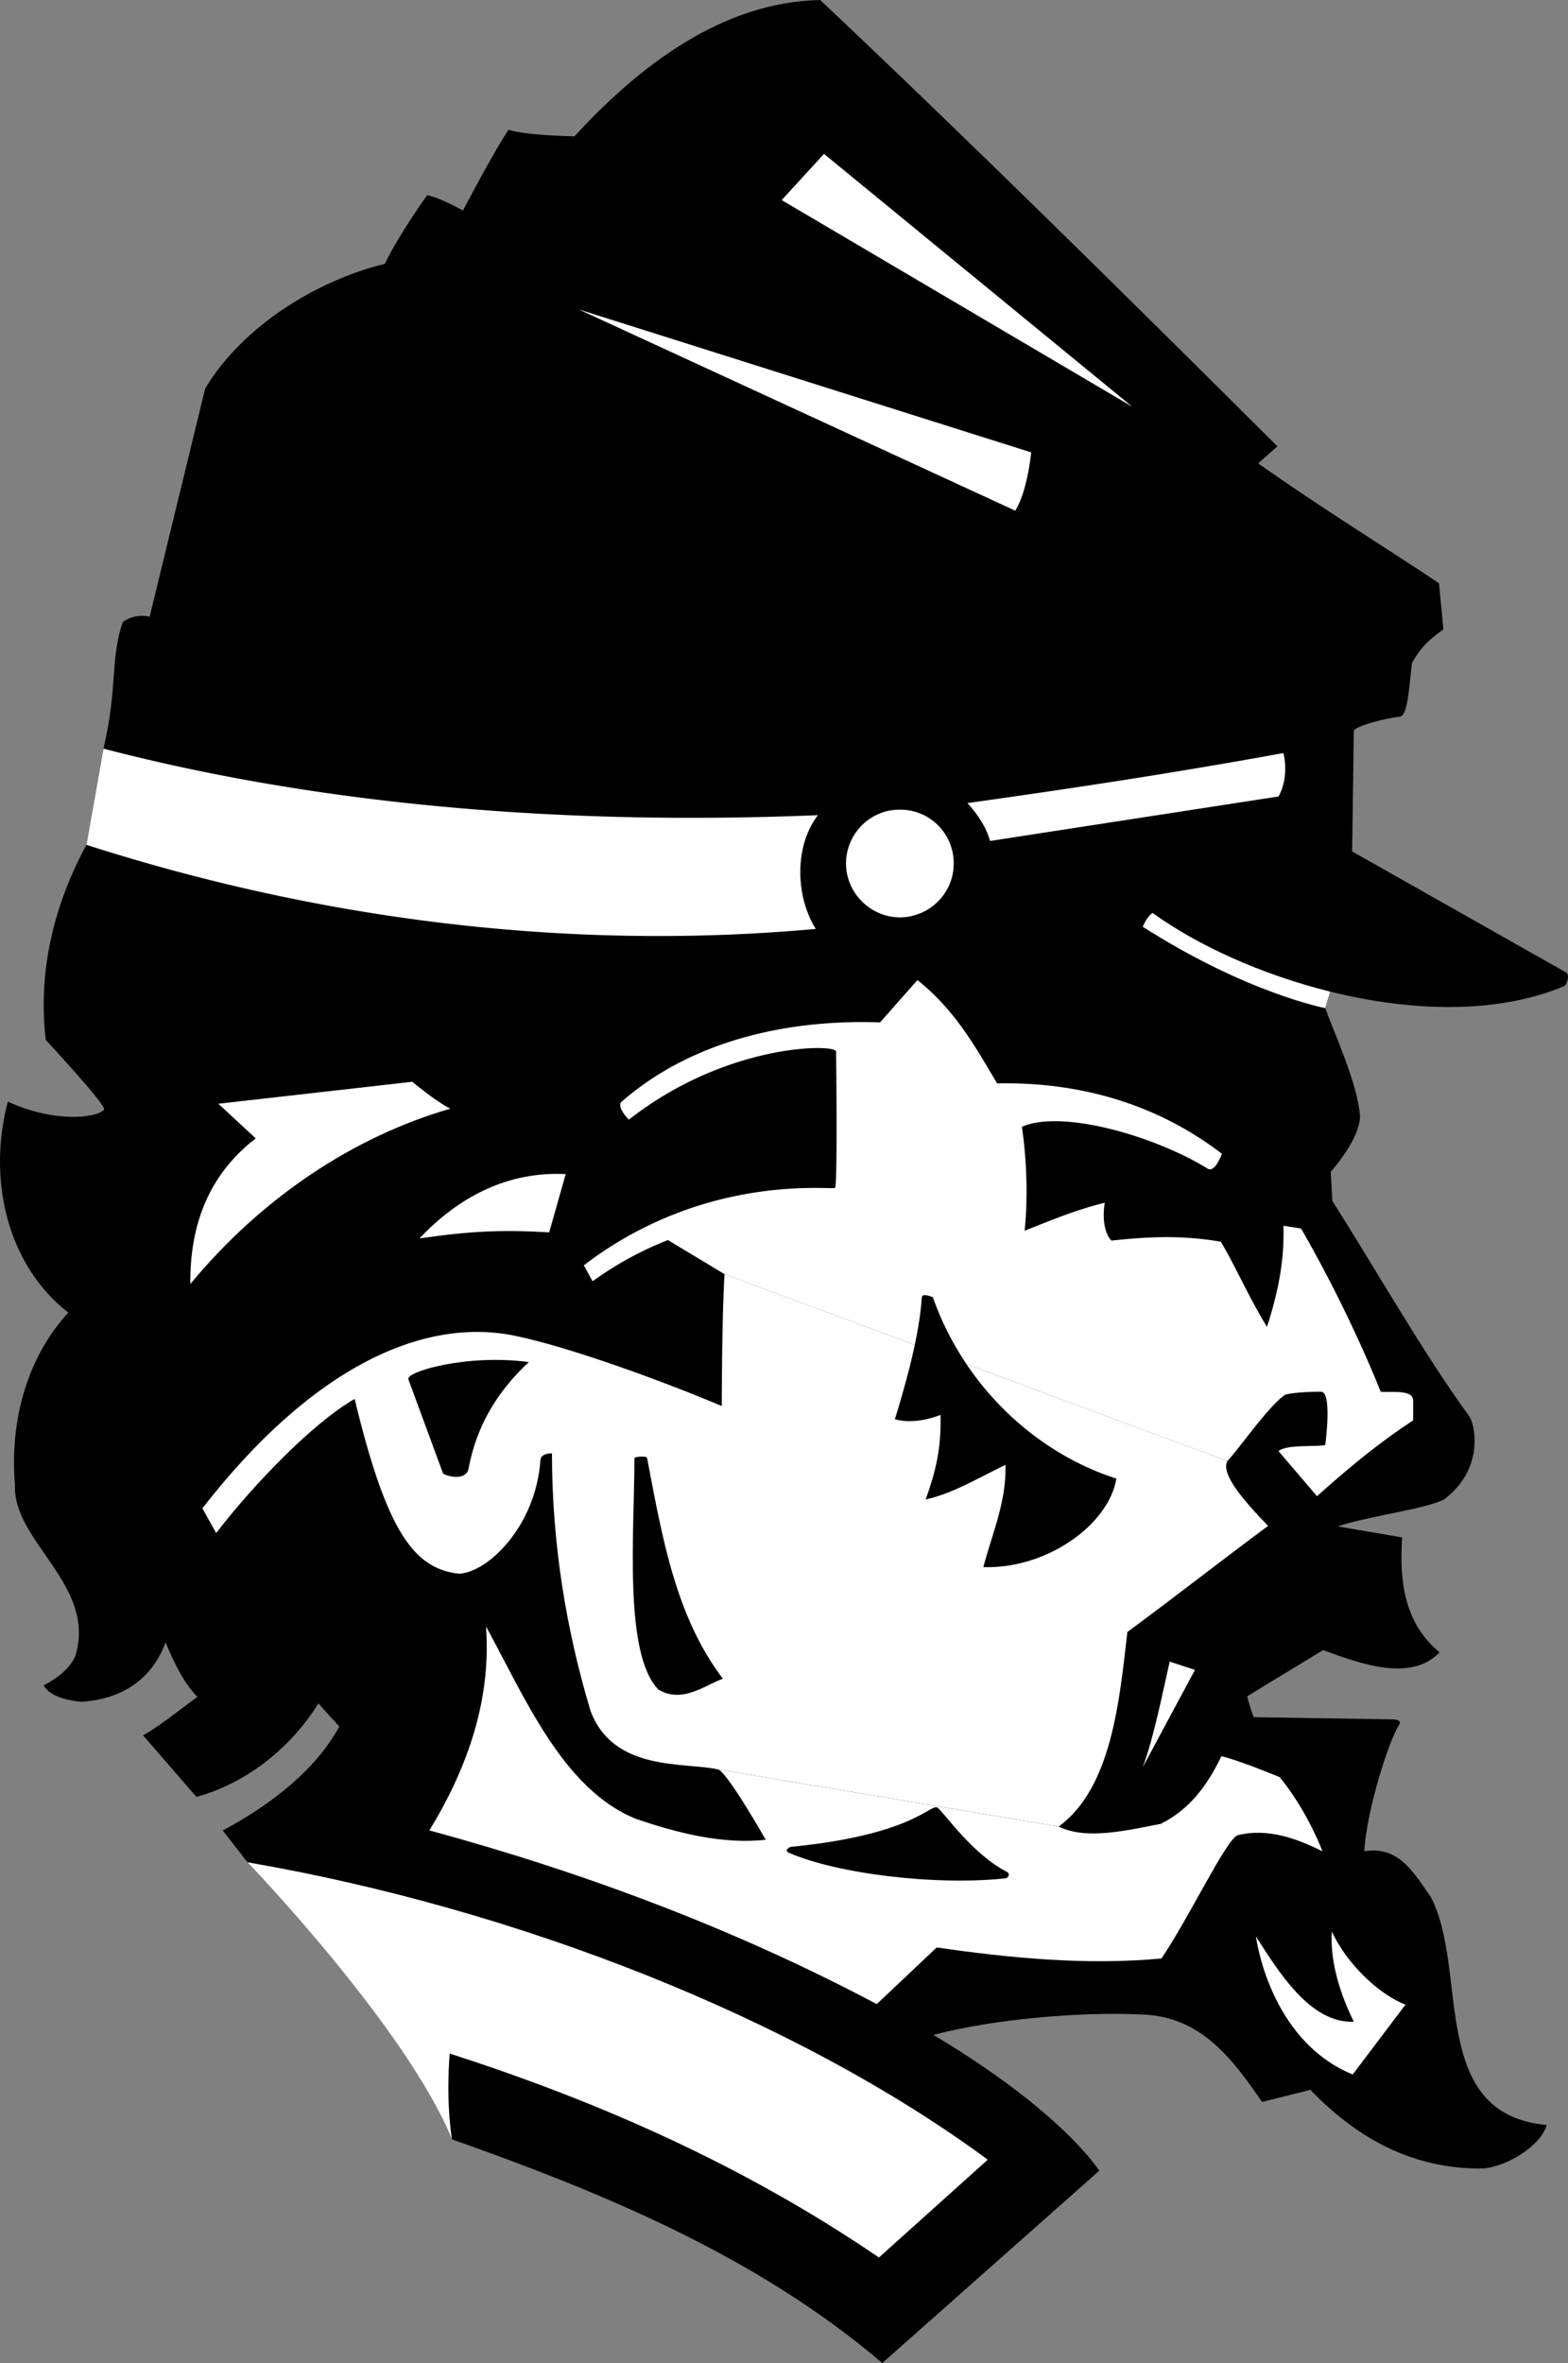 <svg xmlns="http://www.w3.org/2000/svg" width="285.302" height="429.902"><rect width="100%" height="100%" fill="#808080" stroke="none"/><path d="M241.129 183.402c1.37 3.86 5.84 13.633 6.3 19.297.254 2.043-1.316 5.856-5.3 10.5l.3 5.301c8.262 12.969 16.094 27.016 25 39.3 1.012 1.696 2.582 9.548-4.699 15-3.715 1.84-14.148 3.075-19.3 4.9l11.699 2c-.602 8.741.746 15.878 6.8 20.902-5.382 5.68-15.171 1.75-21.199-.403l-13.8 8.403s.624 2.55 1.199 3.8l25.199.399s2-.067 1.2 1.101c-1.685 2.477-5.813 15.02-6.298 22.899 6.34-1.078 9.102 4.062 12.098 8.3 7.035 13.399-.64 39.497 21.101 41.5-1.05 3.72-7.199 7.602-11.601 7.899-12.832.195-23.02-5.594-31.399-14.3l-8.8 2.202c-5.262-7.656-11.008-15.53-21.7-15.902-10.175-.527-26.152.594-38.101 3.7 11.77 6.991 24.113 16.195 30.2 24.702l-39.5 35c-22.845-19.5-50.985-31.035-78.298-40.703-8.39-20.445-37.203-50.398-37.203-50.398l-4.5-5.801c9.348-4.953 17.203-11.46 21.203-18.898l-3.8-4.2c-5.137 8.274-13.305 14.602-22.2 17L26.027 315.7c3.203-1.789 6.703-4.683 9.902-7-2.21-2.191-4.004-5.558-5.8-9.898-2.692 7.258-8.594 10.375-15.301 10.8-2.317-.222-5.727-.874-6.899-3 1.914-.902 4.809-2.921 5.801-5.402 3.852-12.87-11.426-20.722-11-31-.988-11.422 2.063-23.136 9.7-31.398-11.204-8.703-14.727-24.363-11-38.399 8.054 3.778 15.89 3.121 17.5 1.5.652-.64-10.602-12.703-10.602-12.703-1.516-12.957 1.715-25.008 7.402-35.5l3.098-17.5c2.66-11.457 1.18-16.234 3.5-23 0 0 1.965-1.695 4.902-1l10.098-41.5c6.71-11.255 20.222-19.673 32.7-22.7 2.288-4.937 7.702-12.5 7.702-12.5 2.664.605 6.5 2.8 6.5 2.8s5.79-11.034 8.297-14.698c3.125 1.058 12 1.199 12 1.199C116.41 11.848 131.554.336 149.23 0c26.285 24.773 54.809 52.938 83.2 81.2l-3.5 3.1c11.347 8.016 22.12 14.626 32.898 21.802l.8 8.398c-2.406 1.742-4.062 3.121-5.699 6.102-.527 3.586-.664 9.777-2.3 9.8-1.563.063-8.293 1.664-8.301 2.598l-.3 21.902 38.901 22c.746.418.227 2.145-.3 2.5-12.371 5.184-28.036 4.614-42.602 1l-.898 3"/><path fill="#fff" d="M15.73 153.7c40.899 13.116 86.137 19.515 132.7 15.3-3.68-5.883-3.95-15.04.398-20.7-43.797 1.821-88.63-1.343-130-12.1l-3.098 17.5M206.027 74 142.23 36.402l7.7-8.402zm-18.398 8.3s-.645 6.99-2.899 10.602l-79.402-36.601 82.3 26M233.527 137s1.14 4.238-.898 7.902l-52.5 8.098c-.887-3.57-4.102-6.898-4.102-6.898 19.148-2.676 37.996-5.54 57.5-9.102m-101.699 94.8-10.3-6.198a61.738 61.738 0 0 0-13.7 7.5l-1.598-2.903c22.13-16.93 45.184-13.633 45.7-14.097.495-.41.199-24.801.199-24.801-.04-1.426-19.899-1.594-37.7 12.398 0 0-2.226-2.21-1.402-3.199 12.54-10.996 29.84-15.102 47.102-14.5l6.8-7.7c6.871 5.516 10.336 11.81 14.5 18.802 15.563-.325 29.496 4.05 40.899 12.8 0 0-1.235 3.536-2.598 2.7-9.242-5.727-26.34-10.88-33.8-7.602.828 5.406 1.163 12.578.5 18.902 4.367-1.714 9.081-3.734 14.597-5.101-.469 2.547-.133 5.574 1.203 6.898 7.418-.82 13.41-.918 19.899.203 2.867 4.836 4.683 9.313 8.398 15.5 2.344-7.265 3.152-12.718 3-18.402l3.203.5c5.363 9.293 10.516 19.828 14.5 29.7 2.68.124 6.047-.38 5.899 1.8v3.402c-6.586 4.348-11.735 8.657-17.5 13.797l-7-8.199c1.421-1.25 6.64-.746 8.5-1.098.496-3.855.832-9.578-.7-9.703-1.328-.043-5.707.125-6.699.602-3.215 2.383-7.96 9.363-10.402 12l-91.5-34"/><path fill="#fff" d="M130.629 321.902c-5.965-1.37-19.043.535-23.2-10.703-4.418-14.789-6.976-30.207-7-46.797 0 0-2.086-.082-2.101 1.297-.88 12.082-9.633 20.387-14.8 20.602-8.294-.887-13.231-7.844-19-31.801-7.696 4.434-18.4 15.586-25.2 24.402l-2.5-4.5c20.226-26.015 40.422-34.765 56.8-31.402 10.305 2.117 27.672 8.55 37.7 12.8 0 0 .004-15.714.5-24l91.5 34c-1.227 2.337 2.812 7.048 7.402 11.802-8.664 6.421-17.012 12.984-25.601 19.3-1.438 12.465-2.852 28.352-12.5 35.399l-62-10.399"/><path fill="#fff" d="M192.629 332.3c5.101 2.548 12.843.595 18.601-.5 5.149-2.609 8.38-6.816 11-12.3 3.137.707 10.598 3.8 10.598 3.8 3.14 3.805 5.969 8.856 7.8 13.5-4.456-2.222-9.976-4.343-15.5-2.898-2.187 1.047-8.816 15.082-13.8 22.399-13.934 1.3-27.934-.145-40.899-2l-10.902 10.3C133.843 350.974 106.242 340.638 78.13 333c6.304-10.336 11.351-22.926 10.3-37.098 6.91 12.555 13.957 29.676 27.301 35 7.344 2.532 15.824 4.688 23.598 3.797 0 0-7.098-12.484-8.7-12.797l62 10.399M81.93 201.7c-17.536 5.062-34.297 16.167-47.301 31.902-.078-10.122 2.902-19.547 11.898-26.5L39.73 200.8l35.297-4s4.043 3.43 6.902 4.898m21.001 11.904-3 10.597c-8.317-.496-14.153-.27-23.602 1.102 7.207-7.656 16.183-12.235 26.601-11.7"/><path d="M169.73 236c5.754 16.313 18.813 28.332 33.399 33-1.391 8.39-12.668 16.469-24.2 16.102 1.368-5.457 4.293-11.985 4-18.602-5.09 2.477-9.601 5.203-14.5 6.3 1.836-5.171 2.844-9.21 2.7-15.398-2.883 1.137-5.91 1.477-8.301.797 2.05-6.695 4.445-15.21 4.902-22.199.067-.852 2 0 2 0m-73.5 11.8c-6.008 5.56-9.61 11.954-11 19.5-.46 1.91-3.324 1.509-4.601.802L74.328 251c-.836-1.379 10.61-4.746 21.902-3.2m21.5 17.4c2.719 14.222 5.14 28.808 13.797 40.202-3.27 1.196-7.375 4.54-11.7 2-6.448-6.504-4.359-29.082-4.398-42.101-.023-.324 2.227-.434 2.301-.102"/><path fill="#fff" d="M207.93 321.5c2.054-5.535 3.57-13.414 4.898-19.2l4.601 1.5-9.5 17.7"/><path d="M183.129 340.5c.976.516 0 1.2 0 1.2-12.996 1.429-30.93-.86-39.5-4.598-1.2-.504.199-1.102.199-1.102 22.847-2.23 25.562-8.11 26.8-7.098 1.32 1.055 6.258 8.348 12.5 11.598"/><path fill="#fff" d="m255.73 364.7-9.601 12.702c-15.278-6.27-17.602-25.101-17.602-25.101 3.941 6.11 9.797 15.87 17.8 15.5-2.214-4.477-4.366-10.57-4-16.399 2.661 5.762 8.454 11.383 13.403 13.297m-92-197.797c5.438-.05 9.824-4.437 9.797-9.8.027-5.454-4.36-9.84-9.797-9.801-5.383-.04-9.77 4.347-9.8 9.8.03 5.364 4.417 9.75 9.8 9.801M45.027 338.8s28.813 29.954 37.203 50.4c-1.164-7.634-.402-15.598-.402-15.598 27.512 8.84 53.836 20.554 78.101 37.097l19.801-17.797c-35.047-25.808-85.738-45.668-134.703-54.101m197-158.399c-12.477-3.093-24.148-8.414-32.297-14.3-.98.492-1.8 2.5-1.8 2.5 18.995 12.128 33.199 14.8 33.199 14.8l.898-3"/></svg>
